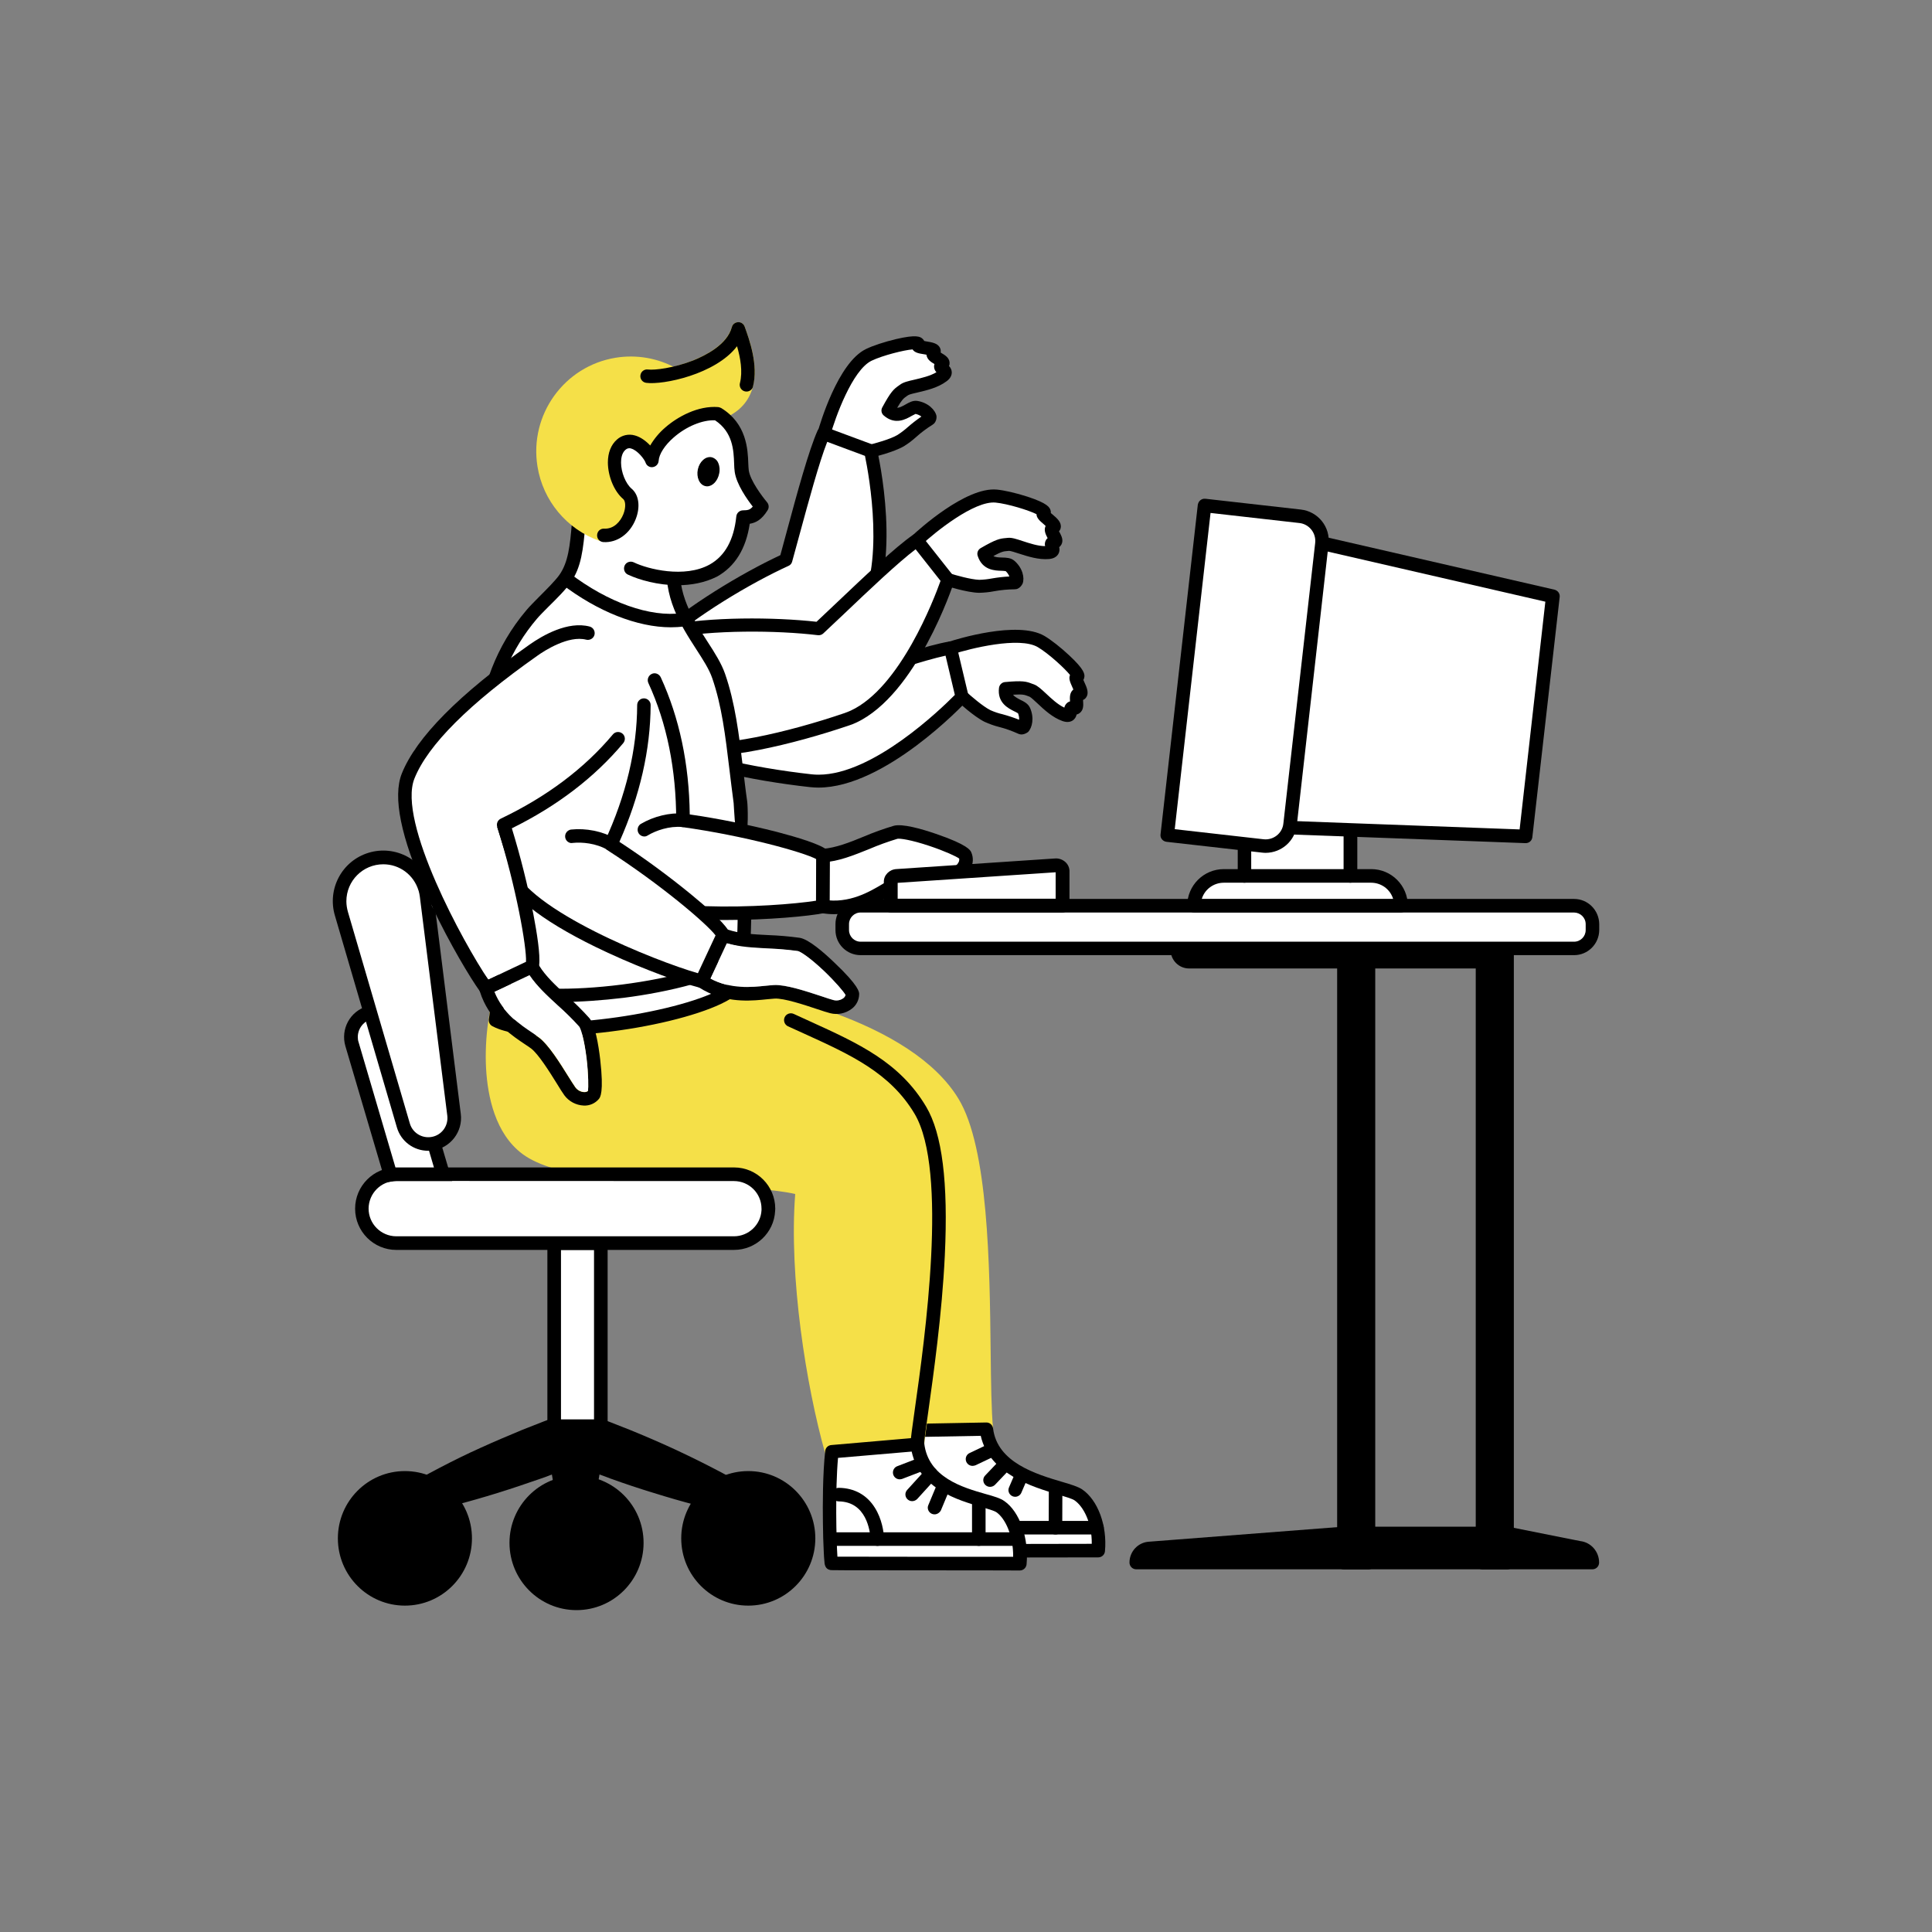 <?xml version="1.0" encoding="utf-8"?>
<!-- Generator: Adobe Illustrator 26.0.2, SVG Export Plug-In . SVG Version: 6.00 Build 0)  -->
<svg version="1.1" id="Ebene_1" xmlns="http://www.w3.org/2000/svg" xmlns:xlink="http://www.w3.org/1999/xlink" x="0px" y="0px"
	 viewBox="0 0 3000 3000" style="enable-background:new 0 0 3000 3000;" xml:space="preserve">
<rect x="0" y="0" width="3000" height="3000" fill="#808080" stroke="none"/>
<style type="text/css">
	.st0{fill:#FFFFFF;}
	.st1{fill:#F5E048;}
</style>
<g>
	
		<g transform="translate(631.364 1037.727) rotate(0.0 416.591 752.045) translate(0.0 0.0) scale(1.363 1.363)">
		<path class="st0" d="M475.1-267.6c0,0,21.1-75.2,50.9-89.7c17-8.3,60.8-18.7,56.2-11.1c-2,3.4,22.5,2.6,17.7,8.1
			c-4.8,5.5,16,9.1,9.5,14.1c-6.2,4.7,10.3,5.9,0.7,12.9c-13.8,10.3-37.7,11.3-43.7,15.7c-5.9,4.4-7.8,4.4-18.3,23.6
			c13.8,11.8,25-4.8,32.1-3.6c12.1,2,17.7,11.8,14.9,13.5c-14.6,8.8-23.2,19-32.5,24.4c-11.1,6.4-34.3,11.9-34.3,11.9"/>
		<path d="M602-280.2c-0.7,1.1-1.7,2-2.8,2.7c-6.6,4.1-12.9,8.8-18.7,14c-4.3,3.9-8.9,7.4-13.9,10.5c-11.8,6.9-35.3,12.5-36.2,12.8
			c-4,0.9-8-1.5-8.9-5.5c-0.9-4,1.5-8,5.5-8.9l0,0c6.1-1.5,24-6.3,32.2-11.2c4.2-2.7,8.1-5.7,11.7-8.9c4.9-4.3,10.2-8.4,15.6-12.1
			c-2-1.5-4.3-2.5-6.7-3c-1.5,0.7-2.9,1.4-4.3,2.2c-6.6,3.8-18.9,10.9-31.9-0.4c-2.7-2.3-3.4-6.1-1.7-9.2
			c9.7-17.9,12.9-20.7,18.7-24.8c0.6-0.4,1-0.7,1.7-1.2c3.6-2.7,9-4,16.6-5.7c7.9-1.9,17.6-4.1,24.7-8.4c-1.8-1.8-2.7-4.2-2.7-6.6
			c0-0.9,0.2-1.9,0.5-2.7c-3.8-2.2-8.3-5-9.1-10.2c0-0.2-0.1-0.4-0.1-0.5c-1-0.2-2-0.4-2.9-0.5c-5.9-0.9-10.5-1.8-12.9-5.5
			c-9.6,0.7-34,6.8-46.7,12.9c-22,10.7-41.4,65-47,85c-1.1,3.9-5.3,6.2-9.2,5.1c-3.9-1.1-6.1-5.2-5.1-9.1c2.2-8,22.9-78.8,54.9-94.3
			c7.7-3.8,21.1-8.2,34.1-11.3c23.4-5.5,28.1-3,30.9,0.1c0.6,0.6,1,1.2,1.4,2c0.7,0.1,1.5,0.3,2.1,0.4c7.3,1.2,14.1,2.3,16.2,8.3
			c0.5,1.4,0.7,2.9,0.4,4.4c0.4,0.2,0.7,0.5,1,0.7c3.9,2.3,8.8,5.2,9.2,10.8c0.1,1.3-0.1,2.6-0.7,3.9c2,2,3.2,4.7,3.2,7.5
			c-0.1,5.6-4.6,8.9-6.1,10c-9.6,7.2-22.4,10.2-32.6,12.6c-4.1,0.9-9.7,2.2-11.1,3.2c-0.7,0.5-1.3,0.9-1.9,1.3
			c-3.1,2.2-5,3.6-10.5,13c2.5,0,5.3-1.4,9.4-3.7c4.2-2.4,8.6-4.9,13.7-4.1c12.3,2,20.4,10.4,21.7,17.3
			C603.9-285,603.4-282.4,602-280.2L602-280.2z"/>
		<path class="st0" d="M270.1,69.9c18.3,18.9,69.1,11.3,103.1,0.9C410,59.6,471.9-2.8,512.7-51.5c48.2-57.6,15.8-196.1,15.8-196.1
			L475-267.5c-12.5,27.6-30.7,99.9-43.1,144.1C387.6-103.3,324-65.1,286.9-31"/>
		<path d="M524.1-54.2c-1.7,2.6-3.5,5-5.6,7.5C476.5,3.5,413.8,66.2,375.4,77.9c-13.9,4.3-84.6,24-110.6-2.8
			c-2.8-3-2.7-7.7,0.3-10.5s7.5-2.7,10.4,0.2c6.6,6.8,20.5,10,40,9.1c16.4-0.7,36.7-4.5,55.6-10.2c33.1-10.1,92.1-67.5,136-120
			c1.7-2,3.3-4.1,4.7-6.2c34.5-51.7,14.9-157.9,10.4-179.5l-43-16c-9.3,23.6-21.3,68.1-31.2,104.4c-3.2,11.6-6.1,22.5-8.8,32.2
			c-0.6,2.1-2,3.8-4.1,4.7c-43.2,19.7-106.2,57.3-143,91.1c-3,2.8-7.7,2.6-10.5-0.5s-2.6-7.7,0.5-10.5
			c37.1-34.1,99.6-71.7,143.7-92.3c2.4-8.8,5.1-18.5,7.8-28.8c11.5-42.7,24.7-90.9,34.6-113.1c1.6-3.5,5.7-5.2,9.4-3.9l53.6,19.9
			c2.3,0.8,4.1,2.9,4.7,5.3C537.2-243.7,566-117.1,524.1-54.2z"/>
	</g>
	
		<g transform="translate(631.364 1037.727) rotate(0.0 416.591 752.045) translate(0.0 0.0) scale(1.363 1.363)">
		<path class="st0" d="M619.6-23.2c0,0,74.2-24.1,102.9-7.4c16.4,9.6,49.4,40.2,40.4,40.6c-4,0.2,10.3,20.2,3.1,19.2
			c-7.3-1,1.3,18.4-6.4,15.7c-7.4-2.6,0.8,11.8-10.4,7.8c-16.2-5.8-30.3-25.1-37.3-27.6c-6.9-2.4-8-4.1-29.8-2.1
			c-2.2,18,17.9,18.1,20.9,24.8c5,11.2,0,21.3-3,19.9c-15.4-7.3-28.7-8.8-38.4-13.5c-11.5-5.6-29-21.9-29-21.9"/>
		<path d="M700.6,75.4c-1.3,0-2.6-0.3-3.7-0.8c-7.1-3.2-14.4-5.9-22-7.8c-5.6-1.4-11.1-3.4-16.4-5.8c-12.3-6.1-30-22.4-30.7-23.1
			c-3-2.8-3.2-7.5-0.4-10.5c2.8-3,7.5-3.2,10.5-0.4l0,0c4.7,4.3,18.6,16.4,27.2,20.7c4.5,2,9.2,3.6,14,4.7
			c6.3,1.7,12.6,3.8,18.7,6.2c0.2-2.5-0.3-4.9-1.2-7.3c-1.4-0.8-2.8-1.7-4.3-2.3c-6.8-3.4-19.6-9.7-17.4-26.8
			c0.5-3.4,3.3-6.2,6.7-6.5c20.2-1.9,24.4-0.7,31,1.9c0.6,0.2,1.2,0.5,2,0.7c4.2,1.5,8.3,5.3,14,10.6c6,5.6,13.2,12.4,20.7,15.9
			c0.5-2.4,2-4.6,4-6c0.7-0.5,1.6-0.8,2.5-1.1c-0.3-4.4-0.5-9.7,3.4-13.2c0.1-0.1,0.3-0.2,0.4-0.4c-0.4-0.9-0.8-2-1.2-2.7
			c-2.4-5.4-4.4-9.7-2.6-13.8c-6-7.5-24.5-24.5-36.7-31.7c-21.1-12.4-77.1,1.6-96.9,8c-3.9,1.2-8.1-0.9-9.3-4.8s0.9-8,4.7-9.3
			c7.9-2.6,78.3-24.6,109-6.7c7.5,4.4,18.5,13,28.3,22.2c17.6,16.4,18.1,21.7,17,25.8c-0.2,0.7-0.5,1.5-0.9,2.2
			c0.3,0.7,0.7,1.4,0.9,2c3.1,6.7,5.9,13,2.1,18.1c-0.8,1.2-2,2.1-3.4,2.7c0,0.5,0.1,0.8,0.1,1.2c0.3,4.6,0.7,10.2-3.9,13.7
			c-1,0.8-2.3,1.4-3.5,1.7c-0.6,2.8-2.1,5.2-4.5,6.8c-4.7,3-10,1.1-11.6,0.6c-11.3-4-20.9-12.9-28.6-20.2c-3.1-2.9-7.3-6.8-8.8-7.5
			c-0.7-0.3-1.5-0.6-2.1-0.8c-3.6-1.4-5.9-2.2-16.8-1.5c1.4,2,4.1,3.6,8.3,5.8c4.4,2.1,8.8,4.4,11,9.1c5.1,11.4,2.6,22.7-2.3,27.7
			C705.6,74.3,703.2,75.3,700.6,75.4L700.6,75.4z"/>
		<path class="st0" d="M225.1-6.5c-5.5,25.7,29,63.7,56.4,86.2c29.7,24.3,116,41.4,179.2,48.2c74.6,8.1,171.9-95.6,171.9-95.6
			l-13-55.5c-29.9,4.9-100.2,29.9-143.8,44.1C434.6-4.7,367.5-36.5,318.5-48.4"/>
		<path d="M469.2,135.9c-3.1,0-6.2-0.2-9.3-0.5c-65-7.1-152-24.4-183.1-49.8c-11.3-9.2-66.9-57-59-93.6c0.9-4,4.9-6.5,8.9-5.6
			c3.9,0.9,6.4,4.7,5.7,8.8c-2,9.3,3.1,22.6,14.6,38.4c9.7,13.2,24,28,39.3,40.6c26.7,21.9,107.3,39.1,175.3,46.6
			c2.6,0.3,5.2,0.4,7.8,0.4c62.2,0,139.7-75.2,155.2-90.9L614-14.4c-24.8,5.4-68.5,20-104.2,31.9c-11.4,3.8-22.2,7.5-31.7,10.5
			c-2,0.7-4.4,0.4-6.2-0.7C431.5,2.2,365.3-29.3,316.7-41.1c-4-0.9-6.4-5-5.5-9c0.9-4,5-6.4,9-5.5c48.9,11.9,114.9,43,156.5,68.4
			c8.7-2.8,18.3-6.1,28.3-9.4c41.9-14.1,89.3-29.9,113.3-33.9c3.8-0.7,7.5,1.9,8.5,5.6L640,30.6c0.6,2.4-0.1,5-1.9,6.8
			C634.2,41.7,544.8,135.9,469.2,135.9z"/>
	</g>
	
		<g transform="translate(631.364 1037.727) rotate(0.0 416.591 752.045) translate(0.0 0.0) scale(1.363 1.363)">
		<path class="st0" d="M581.3-145.8c0,0,57.1-53.2,90.2-50.1c18.9,1.8,61.7,15.6,53.7,19.7c-3.5,1.9,17.9,14,10.9,16.1
			c-7,2.1,8.9,16.1,0.8,17c-7.7,0.7,5.8,10.3-6.1,11.5c-17.1,1.7-38.1-10-45.5-9.3c-7.3,0.7-8.9-0.4-27.8,10.6
			c5.6,17.2,23.8,8.8,29.4,13.6c9.3,8,9,19.3,5.8,19.3c-17-0.1-29.7,4.2-40.4,3.9c-12.8-0.3-35.5-7.5-35.5-7.5"/>
		<path d="M696.4-90.8c-1.2,0.6-2.5,0.8-3.8,0.8c-7.8,0.1-15.6,0.8-23.2,2.2c-5.7,1.1-11.5,1.7-17.3,1.8
			c-13.7-0.3-36.6-7.6-37.6-7.9c-3.9-1.3-6.1-5.5-4.8-9.4s5.5-6.1,9.4-4.8l0,0c6.1,2,23.8,7,33.3,7.3c4.9-0.1,9.9-0.7,14.7-1.6
			c6.4-1.1,13-1.9,19.6-2.2c-0.9-2.3-2.3-4.4-4.2-6.1c-1.6-0.2-3.3-0.4-4.8-0.4c-7.6-0.2-21.8-0.6-27.1-17c-1.1-3.4,0.3-7,3.4-8.8
			c17.6-10.2,21.8-10.9,28.9-11.5c0.7-0.1,1.3-0.1,2-0.2c4.5-0.5,9.8,1.3,17.1,3.7c7.7,2.5,17.2,5.7,25.4,5.7
			c-0.6-2.4-0.2-4.9,1.1-7.1c0.5-0.7,1.1-1.5,1.8-2c-2.1-3.9-4.5-8.7-2.5-13.4c0.1-0.2,0.1-0.3,0.2-0.5c-0.7-0.7-1.6-1.4-2.2-2
			c-4.5-3.8-8.1-7-8.2-11.4c-8.7-4.4-32.5-11.8-46.6-13.2c-24.4-2.3-69.2,34-84.4,48.2c-3.1,2.8-7.7,2.6-10.5-0.5
			c-2.8-3-2.6-7.6,0.4-10.4c6.1-5.7,60.5-55.4,95.9-52.1c8.6,0.8,22.4,4,35,8.1c22.8,7.5,25.5,12.1,26.4,16.2
			c0.2,0.7,0.2,1.6,0.1,2.4c0.6,0.5,1.1,1,1.7,1.4c5.6,4.7,10.8,9.3,9.6,15.5c-0.3,1.5-0.9,2.8-2,3.9c0.2,0.4,0.4,0.7,0.6,1
			c2.1,4,4.9,9,2.2,14.1c-0.7,1.2-1.5,2.2-2.5,3c0.7,2.8,0.3,5.7-1.2,8.1c-3,4.7-8.6,5.2-10.3,5.4c-11.9,1.1-24.4-3-34.4-6.2
			c-4-1.3-9.5-3.1-11.1-3.1c-0.7,0.1-1.6,0.1-2.2,0.2c-3.8,0.3-6.2,0.5-15.8,5.7c2.1,1.3,5.2,1.6,10,1.7c4.8,0.1,9.9,0.3,13.8,3.6
			c9.5,8.1,12,19.5,9.5,26.1C700.5-93.9,698.7-91.9,696.4-90.8L696.4-90.8z"/>
		<path class="st0" d="M230.9,35.9c5.9,25.6,53.2,45.5,87.6,54.4c37.3,9.5,122.6-11.5,182.7-31.9c71.1-24.1,115.5-159.3,115.5-159.3
			l-35.4-44.8c-25.1,17-78.2,69.3-111.7,100.6c-48.2-5.8-122.5-6.2-171.8,3.6"/>
		<path d="M512.2,61.9c-2.8,1.3-5.7,2.5-8.7,3.4c-61.9,21-148.1,42.1-187,32.1c-14.1-3.6-84.8-23.4-93-59.9c-0.8-4,1.7-8,5.7-8.8
			c3.9-0.8,7.8,1.6,8.8,5.5c2.1,9.3,12.3,19.2,29.4,28.6c14.4,7.9,33.6,15.3,52.8,20.2c33.4,8.6,113.7-9.8,178.5-31.9
			c2.5-0.8,4.9-1.9,7.3-2.9C562.4,22,600.9-78.9,608.3-99.6l-28.4-36c-20.2,15.3-53.6,47-80.9,73c-8.8,8.3-17,16.1-24.3,22.9
			c-1.6,1.5-3.8,2.2-6,2c-47.1-5.7-120.5-6.2-169.5,3.5c-4,0.8-7.9-1.8-8.8-5.9s1.8-7.9,5.9-8.8c49.4-9.9,122.4-9.5,170.7-4.1
			c6.6-6.2,14-13.2,21.7-20.5c32-30.4,68.4-64.9,88.4-78.6c3.3-2.2,7.6-1.5,10.1,1.6l35.4,44.8c1.6,2,2,4.6,1.2,6.9
			C622-93.2,580.8,29.9,512.2,61.9z"/>
	</g>
	<g transform="translate(695.625 571.875) rotate(0.0 525.0 1040.625)  scale(1.878 1.882)">
		<path class="st1" d="M174.7,507.3c94.1,7.5,206.9,39.3,242.7,98.1c32.9,53.9,22.6,215.1,27.8,269.8c0,0-39.2,0.9-65.1,1.2
			c0,0-32.3-140-36.1-194.1"/>
		<path class="st1" d="M379.9,882.1c-2.6,0-4.8-1.8-5.4-4.4c-1.3-5.8-32.5-141-36.3-194.9c-0.2-3.1,2.1-5.8,5.2-6
			c3.1-0.2,5.8,2.1,6,5.2c3.4,47.7,29.5,164.8,35,188.9c19.2-0.2,43.6-0.7,54.7-1c-1-14.9-1.2-35.4-1.5-58.6
			c-0.7-69.6-1.9-164.9-25-202.9c-15.6-25.8-49.1-48.6-96.7-65.9c-41-15-91.4-25.4-141.8-29.5c-3.1-0.2-5.4-2.9-5.1-6
			c0.2-3.1,2.9-5.4,6-5.1h0.1c90.1,7.3,208.8,38,247,100.8c24.7,40.5,25.8,137.7,26.6,208.5c0.3,26.3,0.6,49,2,63.7
			c0.3,3.1-2,5.8-5,6.1c-0.1,0-0.3,0-0.4,0C444.8,880.9,405.7,881.8,379.9,882.1L379.9,882.1z"/>
		<path class="st0" d="M379.9,876.5c0.1,22.6,8.9,97.9,10.5,98.9c0.8,0.6,147.2,0.1,147.2,0.1c1.9-20.4-5.7-38.8-16.6-46
			c-10.9-7.2-70.8-12.3-75.9-54.2L379.9,876.5z"/>
		<path d="M443,981.3c-11.6,0-21.3,0-29.2,0c-24.7-0.1-24.7-0.1-26.4-1.1c-2.6-1.7-3.5-2.2-8.3-45.5c-1.1-9.9-4.7-43.1-4.7-58.1
			c0-3.1,2.4-5.6,5.5-5.6l65.1-1.2c2.9-0.1,5.3,2,5.7,4.9c3.4,28.2,35.8,37.8,57.1,44.1c7.5,2.2,13,3.9,16.4,6.1
			c13.1,8.8,21,29.9,19,51.2c-0.3,2.9-2.7,5-5.6,5c-0.4,0-37,0.1-73.2,0.1C456.7,981.3,449.5,981.3,443,981.3L443,981.3z
			 M394.9,969.9c17.2,0.2,87,0.2,137.4,0c0.2-17.1-6.7-30.7-14.3-35.9c-1.9-1.3-7.7-3-13.3-4.7c-21.6-6.4-57-17-64.2-48.5l-54.7,1
			C386.7,905.3,392.5,955.9,394.9,969.9L394.9,969.9z"/>
		<path d="M536.7,962.2H408.5c-3.1,0-5.6-2.5-5.6-5.6s2.5-5.6,5.6-5.6h128.1c3.1,0,5.6,2.5,5.6,5.6S539.8,962.2,536.7,962.2z"/>
		<path d="M502.3,962.2L502.3,962.2c-3.1,0-5.6-2.5-5.6-5.6l0,0l0.1-31.9c0-3.1,2.5-5.6,5.6-5.6l0,0c3.1,0,5.6,2.5,5.6,5.6
			l-0.1,31.9C507.9,959.8,505.4,962.2,502.3,962.2L502.3,962.2z"/>
		<path d="M433.7,905.6c-3.1,0-5.6-2.5-5.6-5.6c0-2.1,1.2-4.1,3.2-5l15.6-7.4c2.8-1.3,6.1-0.2,7.5,2.6c1.3,2.8,0.2,6.1-2.6,7.5
			l-15.6,7.4C435.3,905.4,434.5,905.6,433.7,905.6L433.7,905.6z"/>
		<path d="M448.2,922.9c-3.1,0-5.6-2.5-5.6-5.6c0-1.4,0.6-2.8,1.6-3.8l12.2-12.8c2.1-2.2,5.7-2.3,7.9-0.2c2.2,2.1,2.3,5.7,0.2,7.9
			l0,0l-12.2,12.8C451.2,922.3,449.7,922.9,448.2,922.9z"/>
		<path d="M469,931.1c-3.1,0-5.6-2.5-5.6-5.6c0-0.7,0.2-1.5,0.5-2.2l5-11.6c1.2-2.9,4.5-4.2,7.3-3c2.9,1.2,4.2,4.5,3,7.3
			c0,0,0,0.1-0.1,0.1l-5,11.6C473.3,929.7,471.2,931.1,469,931.1z"/>
		<path class="st1" d="M47.1,507.3c-12.9,33.1-19.2,108.9,18,136.5c41.9,31.2,186.1,20.2,228.2,33.3c-6.7,71.3,9.7,165.9,24.1,216.6
			l70.7-6.1c0.7-18.3,39.5-219.2,2.6-275.6c-29.7-45.4-63.7-56.9-107.1-74.4"/>
		<path class="st1" d="M317.3,899.4c-2.5,0-4.7-1.7-5.4-4.1c-15.8-55.9-30.1-145.8-24.8-214c-16.5-3.9-45.3-5.3-75.7-6.8
			c-57.5-2.8-122.6-6-149.9-26.3c-22.5-16.8-28.7-47.5-30-70.4c-1.4-24.9,2.6-53.4,10.2-72.6c1.1-2.9,4.4-4.3,7.3-3.2
			c2.9,1.1,4.3,4.4,3.2,7.3c-12.4,31.9-17.9,104.7,16.2,130c24.5,18.3,90.6,21.5,143.7,24.1c35.4,1.7,66,3.2,82.8,8.5
			c2.5,0.7,4.2,3.3,3.9,5.9c-6.5,69.7,9.6,161.9,22.7,210.1l61.5-5.2c0.6-4.5,1.5-11.1,2.8-19.7c8.1-55.5,29.6-202.8,0.3-247.7
			c-27-41.3-57.9-53.6-97-69.3c-2.5-1-4.9-2-7.5-3c-2.9-1.2-4.2-4.5-3.1-7.3c1.1-2.8,4.4-4.2,7.3-3.1c2.5,1,5,2,7.5,3
			c39.3,15.7,73.3,29.3,102.2,73.6c31.7,48.4,10.5,193.5,1.4,255.5c-1.7,11.5-3,20.5-3.1,23.4c-0.1,2.8-2.3,5.1-5.1,5.3l-70.7,6.1
			C317.6,899.4,317.5,899.4,317.3,899.4L317.3,899.4z"/>
		<path d="M388,893.4L388,893.4c-3.2-0.1-5.7-2.6-5.6-5.7c0.1-3.9,1.4-13.6,3.5-28.2c8.4-59,27.9-197.4-0.1-244.4
			c-20.2-33.8-52.9-48.7-90.8-65.9c-4.6-2-9.1-4.2-13.9-6.3c-2.8-1.3-4-4.7-2.7-7.5c1.3-2.8,4.7-4,7.5-2.7c4.7,2.1,9.2,4.2,13.8,6.3
			c39.6,18,73.8,33.5,95.7,70.3c13.2,22.2,18.3,62.3,15.4,122.7c-2.3,48.6-9.5,98.9-13.7,129c-1.9,13.2-3.4,23.6-3.4,26.8
			C393.5,890.9,391.1,893.4,388,893.4L388,893.4z"/>
		<path class="st0" d="M317.3,893.8c-3.5,32.2-1.4,92-0.2,92.3c0.9,0.2,155.5,0.2,155.5,0.2c1.9-20.4-5.5-39.8-16-46.9
			s-63.6-9.5-68.5-51.4L317.3,893.8z"/>
		<path d="M413.3,991.8c-96.1,0-96.7-0.1-97.3-0.3c-4.3-0.8-4.7-4.9-4.8-7.6c-0.2-1.9-0.4-4.4-0.5-7.5c-0.4-6.8-0.6-15.4-0.7-24.3
			c-0.2-13.9-0.2-40,1.9-58.8c0.3-2.7,2.4-4.7,5.1-4.9l70.7-6.1c3-0.3,5.7,2,6.1,4.9c3.4,28,31.8,36.2,50.7,41.6
			c7.2,2,12.3,3.5,15.6,5.9c12.6,8.7,20.3,30.6,18.3,52.1c-0.3,2.9-2.7,5.1-5.6,5.1C449.6,991.8,430,991.8,413.3,991.8z M322,980.5
			c20.7,0.1,105.2,0.1,145.3,0.1c0.2-17.6-6.6-31.8-13.9-36.8c-1.8-1.2-7.2-2.8-12.3-4.3c-19.3-5.6-50.9-14.7-57.7-45.7l-60.9,5.2
			C320.1,925.8,321.1,967.1,322,980.5L322,980.5z"/>
		<path d="M470.8,971.6H316.4c-3.1,0-5.6-2.5-5.6-5.6c0-3.1,2.5-5.6,5.6-5.6h154.4c3.1,0,5.6,2.5,5.6,5.6
			C476.4,969.1,473.9,971.6,470.8,971.6L470.8,971.6L470.8,971.6z"/>
		<path d="M438.9,971.6c-3.1,0-5.6-2.5-5.6-5.6v-31.7c0-3.1,2.5-5.6,5.6-5.6s5.6,2.5,5.6,5.6V966C444.5,969.1,442,971.6,438.9,971.6
			z"/>
		<path d="M373.5,916.7c-3.1,0-5.6-2.5-5.6-5.6c0-2.3,1.4-4.4,3.5-5.2l15.9-6.1c2.9-1.1,6.1,0.4,7.2,3.3c1.1,2.9-0.4,6.1-3.2,7.2
			l-15.9,6.1C374.8,916.5,374.2,916.7,373.5,916.7z"/>
		<path d="M402.3,945.6c-3.1,0-5.6-2.5-5.6-5.6c0-0.7,0.2-1.5,0.5-2.1l6.1-14.6c1.2-2.9,4.5-4.2,7.4-3c2.8,1.2,4.2,4.5,3,7.3
			l-6.1,14.6C406.6,944.2,404.5,945.6,402.3,945.6L402.3,945.6z"/>
		<path d="M355.1,971.6c-3,0-5.4-2.3-5.6-5.2c-0.5-7.4-3.6-31.2-26.4-31.5c-3.1,0-5.6-2.5-5.6-5.6s2.5-5.6,5.6-5.6h0.1
			c12.9,0.2,23.2,5.9,29.8,16.5c5.9,9.4,7.3,19.9,7.6,25.4c0.2,3.1-2.1,5.8-5.2,6l0,0C355.3,971.6,355.3,971.6,355.1,971.6
			L355.1,971.6z"/>
		<path d="M383.8,934.7c-3.1,0-5.6-2.5-5.6-5.6c0-1.4,0.6-2.7,1.5-3.7l15.4-16.9c2-2.3,5.6-2.5,7.9-0.5s2.5,5.6,0.5,7.9l-0.1,0.1
			l-15.4,16.9C386.8,934.1,385.3,934.7,383.8,934.7L383.8,934.7z"/>
		<path class="st0" d="M186.8,157.8c-5.7,43,29.2,71.6,36.9,96.1c22,69,28.1,234.6,17.8,250.2c-15.9,25.1-173,53.7-207.7,34.5
			c1.8-10.7,7-17.1,7-28.6c-18.8-28.8-17.2-66.9-6.7-108.8c6.1-24.3-28.2-122,35.2-198.2c7.8-9.3,22.6-22.6,27.8-29.5
			c9.1-12,9.1-23.6,11-46.3"/>
		<path d="M92.6,522.9c-21.5,0-41.4-2.1-54.1-7.7c-2.8-1.3-4.1-4.6-2.8-7.4c1.3-2.8,4.6-4.1,7.4-2.8c37.9,16.9,165,0.7,197.2-25.1
			c2.4-2,6-1.6,7.8,0.8c2,2.4,1.6,6-0.8,7.8c-19.5,15.6-65.5,26.3-102,30.9C127.7,521.5,110.2,522.8,92.6,522.9L92.6,522.9z"/>
		<path d="M184.2,213.7c-27.5,0-60.4-12.9-90.4-35.8c-2.4-1.9-2.9-5.4-0.9-7.8c1.9-2.4,5.3-2.9,7.7-1c31.8,24.2,66.5,36.5,93,32.9
			c3.1-0.5,5.9,1.7,6.3,4.7c0.5,3.1-1.7,5.9-4.8,6.3C191.4,213.5,187.8,213.7,184.2,213.7L184.2,213.7z"/>
		<path d="M85.4,550.7c-18.3,0-37.3-1.8-48.7-7.9c-2.1-1.1-3.3-3.4-2.9-5.9c1.5-8.8,1.4-14.1,1.4-22.7c0-0.8,0-1.7,0-2.6
			c-16.3-26.2-12.4-60.7-8.6-94.2c0.7-5.5,1.3-11.3,1.8-16.9c0.5-4.7-0.6-13.1-1.8-23.7C21.8,336.2,12.9,260.7,65,199.4
			c2.4-2.9,6.3-6.7,10.3-10.8c6.2-6.2,13.4-13.3,17-18.4c7-10.2,8.6-23.2,10.2-43.4c0.3-3.1,3-5.4,6.1-5.1c3.1,0.3,5.4,3,5.1,6.1
			c-1.9,22.1-3.5,36.4-12.2,48.8c-4.1,6-11.6,13.4-18.3,20c-3.9,3.9-7.5,7.5-9.7,10.1c-21.4,25.2-33.9,54.9-38,90.7
			c-3.4,30.2-0.2,57.9,2.2,78.2c1.3,11.3,2.4,20.2,1.9,26.2c-0.6,5.7-1.2,11.5-1.9,17c-3.8,33.5-7.4,65.2,7.7,88.2
			c0.6,0.9,0.9,2,0.9,3.1c0,1.5,0,2.9,0,4.2c0,7.5,0,12.9-0.9,20.4c14.7,5.7,44.3,6.7,80.7,2.5c37.4-4.2,74.8-13.1,95-22.7
			c13.1-6.2,14.6-10.4,14.7-11.3c3.2-16,3.8-38.8,4.1-77.9c0-3.1,2.5-5.6,5.6-5.6l0,0c3.1,0,5.6,2.5,5.6,5.6l0,0
			c-0.3,39.8-1,63-4.3,79.9c-1.3,6.9-8.2,13.1-21,19.2c-21.6,10.2-59.4,19.4-98.5,23.7C113.5,549.8,99.5,550.6,85.4,550.7
			L85.4,550.7z"/>
		<path d="M239.9,384.5c-2.8,0-3.4-22.9-3.7-25.7c-1.3-9.6-2.4-18.9-3.5-27.9c-3.4-28.1-6.3-52.4-14.2-75.2
			c-2.5-7.4-7.8-15.5-13.3-24c-12.5-19.3-28-43.4-23.8-74.7c0.4-3.1,3.3-5.2,6.2-4.8c3.1,0.4,5.2,3.3,4.8,6.2
			c-3.6,27.2,10.1,48.4,22.2,67.2c6,9.2,11.5,17.9,14.5,26.5c8.3,23.8,11.5,49.9,14.8,77.5c1.1,8.9,2.1,18.2,3.5,27.8
			c0.5,3.1,1.3,26.8-1.7,27.2c-5.9-2-2.8-0.8-3.1-0.8L239.9,384.5z"/>
		<g>
			<path class="st1" d="M164.6,6.6c14.5,1.9,67.2-10,75.5-39.1c6.4,17.9,20.7,57.6-17.6,69.9"/>
			<path class="st1" d="M222.5,43c-3.1,0-5.6-2.5-5.6-5.6c0-2.4,1.6-4.6,3.9-5.3c9.2-3,15.4-7.7,18.6-14.5
				c5.2-10.5,2.8-24.5-0.6-35.9C221,5,177.6,13.9,163.8,12.1c-3.1-0.4-5.2-3.2-4.8-6.2s3.2-5.2,6.2-4.8
				c13.9,1.8,62.4-10.2,69.5-35.1c0.8-3,3.9-4.7,6.9-3.8c1.8,0.5,3.1,1.8,3.7,3.4c4.8,13.2,13.6,37.7,4.1,56.9
				c-4.7,9.5-13.1,16.3-25.2,20.2C223.7,42.9,223.2,43,222.5,43z"/>
			<path class="st1" d="M74,81C67.1,38.4,96.1-1.8,138.6-8.7c35.3-5.7,69.9,13.2,84.2,46c2.5,5.9-85.6,109.2-97.5,105.1
				C98.3,132.9,78.5,109.3,74,81L74,81z"/>
		</g>
		<path class="st0" d="M128.5,137.7c19.4,1,28.9-26.3,19.7-34.2c-9.9-8.5-15.6-31.6-5-40.6s23.7,7.4,25.6,13
			c0.9-16.9,30.1-40.5,53.9-38.6c22.5,13.8,18.7,37.8,20.1,47.4c1.8,12,16.4,29.1,16.4,29.1c-5.3,8.4-9.3,8.8-15.1,8.8
			c-6.8,67.1-74,51.5-92.8,42.4"/>
		<path d="M189.9,179c-16.2,0-31.9-4.4-41.2-8.8c-2.8-1.3-3.9-4.7-2.6-7.5s4.7-3.9,7.5-2.6c11.5,5.6,42,13.3,62.8,1.8
			c12.7-7.1,20-20.4,22-39.7c0.3-2.8,2.6-4.9,5.4-5c3.7-0.1,5.7-0.1,8.2-3.1c-4.7-6-13.4-18.3-14.9-28.5c-0.3-2.3-0.5-4.6-0.5-6.9
			c-0.4-11-1-26-15.8-35.8c-10.5-0.4-23.8,5.1-34.2,14.2c-7.4,6.4-12.1,13.8-12.4,19.2c-0.2,3.1-2.8,5.4-5.9,5.3
			c-2.2-0.1-4.2-1.6-4.9-3.7c-0.9-2.8-6.7-10.3-12-11.7c-1.7-0.6-3.4-0.1-4.7,1.1c-3.2,2.8-3.6,7.7-3.6,10.5
			c0,7.9,3.8,17.4,8.8,21.6c6,5.1,7.3,15,3.3,25.1c-4.8,12.1-15.3,19.6-26.7,18.9c-3.1-0.2-5.4-2.8-5.2-5.9c0.2-3.1,2.8-5.4,5.9-5.2
			c8,0.4,13.4-5.9,15.8-11.9c2.3-5.8,1.8-10.9-0.1-12.5c-7.5-6.3-12.6-18.7-12.7-30.1c0-8.1,2.6-14.7,7.5-19c4-3.6,9.6-4.9,14.8-3.4
			c4.8,1.3,9.2,4.6,12.7,8.3c3.3-5.6,7.5-10.6,12.4-14.8c10.3-9,27.2-18.2,43.8-16.9c0.8,0.1,1.7,0.4,2.5,0.8
			c21.1,12.9,22,34.2,22.4,45.6c0.1,2.3,0.2,4.3,0.4,5.8c1.2,8.5,11.3,21.8,15.1,26.3c1.6,1.9,1.8,4.6,0.5,6.6
			c-5,8-9.7,10.3-14.8,11.2c-3.1,20.7-12.2,35.3-27.1,43.6C212.2,177,200.9,179,189.9,179z"/>
		<ellipse transform="matrix(0.208 -0.978 0.978 0.208 87.155 278.304)" cx="215.5" cy="85.3" rx="11.8" ry="8.6"/>
		<path d="M214.2,97.4c-0.5,0-0.9-0.1-1.4-0.2c-4.8-1-7.6-7.3-6.2-13.8c1.4-6.5,6.5-11,11.4-10c2.5,0.7,4.6,2.4,5.5,4.8
			c1.2,2.8,1.4,6,0.7,8.8C222.9,93.1,218.7,97.4,214.2,97.4z M207.1,83.5l0.5,0.1c-1.3,6.1,1.2,11.7,5.5,12.7
			c4.3,0.9,8.9-3.3,10.2-9.2c0.7-2.8,0.4-5.7-0.7-8.3c-0.8-2.1-2.6-3.8-4.8-4.4c-4.4-0.9-8.9,3.3-10.2,9.3L207.1,83.5z"/>
		<path d="M246.8,19.2c-3.1,0-5.6-2.5-5.6-5.6c0-0.5,0.1-0.9,0.2-1.4c2.4-9.6,0.4-20.8-2.4-30.4C221.3,5,177.8,13.9,163.9,12
			c-3.1-0.4-5.2-3.2-4.8-6.2c0.4-3.1,3.2-5.2,6.2-4.8c5.6,0.7,21.4-1.2,37.5-7.5c10.2-4.1,28-13,31.9-27.4c0.7-3,3.8-4.7,6.8-4
			c1.8,0.5,3.2,1.8,3.8,3.5c4,11.1,11.4,31.7,6.9,49.4C251.7,17.5,249.4,19.2,246.8,19.2z"/>
		<path class="st0" d="M310.1,402.1c18.8-1.1,38.7-13,60.1-19.2c9.8-2.8,55.2,13.9,57.5,18.7c3.2,6.6-3,14.9-11,16.4
			c-8.8,1.6-37.6,3.3-48.2,8.8c-10.1,5.2-30.7,21.5-58.4,17.2"/>
		<path d="M319.2,450.4c-3.4,0-6.8-0.3-10.2-0.8c-3.1-0.5-5.1-3.3-4.7-6.3c0.5-3.1,3.3-5.1,6.3-4.8h0.1c21.1,3.4,37.9-6.6,49-13.2
			c2.2-1.3,4.2-2.5,6-3.4c8.7-4.5,26.4-6.5,39.2-8c4.5-0.5,8.4-0.9,10.6-1.4c2.8-0.6,5.3-2.3,6.6-4.8c0.6-0.9,0.7-2,0.6-3.2
			c-2.5-1.8-11.7-6.1-24.6-10.4c-15.6-5.2-24.5-6.3-26.5-5.9c-7.9,2.4-15.7,5.2-23.4,8.5c-13,5.2-25.3,10.2-37.9,10.9
			c-3.1,0.2-5.7-2.1-5.9-5.2c-0.2-3.1,2.1-5.7,5.2-5.9c10.7-0.7,22.3-5.2,34.4-10.2c8-3.4,16.1-6.3,24.5-8.8
			c7.1-2,22.9,2.5,34.9,6.6c26.4,9,28.5,13.6,29.2,15.1c2,4.4,1.8,9.4-0.5,13.6c-3,5.6-8.4,9.5-14.5,10.7c-2.6,0.5-6.6,0.9-11.4,1.5
			c-11.4,1.3-28.6,3.3-35.4,6.8c-1.5,0.7-3.3,1.9-5.4,3.1C355.4,440.9,339.5,450.4,319.2,450.4L319.2,450.4z"/>
		<path class="st0" d="M170.7,257.3c20.8,45.2,23.6,90.2,23.6,115.7c55,7.6,109.4,22.7,115.8,29.1l-0.2,42
			c-26,5-155.8,15.4-186-17.1c-19.4-20.9-36.7-63.3-49.5-137.9c-2.2-12.9-3.5-34.6,6.6-46.7"/>
		<path d="M229.9,455.2c-3.8,0-7.6,0-11.5-0.1c-51.3-1.1-84.5-9.3-98.5-24.5C98,407.2,80.9,359.8,68.9,289.8
			c-2.2-13-4.2-37,7.8-51.2c2-2.3,5.5-2.7,7.9-0.7c2.3,2,2.7,5.5,0.7,7.9l0,0c-9.7,11.5-6.5,35.2-5.4,42.2
			c11.6,67.8,27.8,113.3,48.1,135.1c26.1,28.1,140.7,21.7,176.3,16.2l0.1-34.4c-10.5-5.6-58.6-19.1-110.9-26.4
			c-2.8-0.4-4.8-2.7-4.8-5.5c0-42-7.7-80.1-23-113.3c-1.3-2.8-0.1-6.1,2.7-7.5s6.1-0.1,7.5,2.7c15.4,33.4,23.5,71.5,24,113.2
			c24.2,3.5,48.2,8.4,72,14.4c16.4,4.3,37.1,10.4,42.2,15.5c1,1,1.7,2.5,1.7,4l-0.2,42c0,2.7-1.9,4.9-4.6,5.5
			C298.1,452.1,264.8,455.2,229.9,455.2L229.9,455.2z"/>
		<path d="M162.4,386.3c-3.1,0-5.6-2.5-5.6-5.6c0-2,1-3.8,2.7-4.8c10.5-6.2,24-9.5,35.3-8.5c3.1,0.3,5.3,3,5,6.1
			c-0.3,3.1-3,5.3-6.1,5c-10.8-1-21.8,2.9-28.5,6.9C164.3,386,163.4,386.3,162.4,386.3L162.4,386.3z"/>
	</g>
	<g transform="translate(1295.625 1533.75) rotate(0.0 636.562 558.75)  scale(1.878 1.881)">
		<path d="M535.9-58.2h20.3v532.8h-20.3V-58.2z"/>
		<path d="M556.2,480.2h-20.3c-3.1,0-5.6-2.5-5.6-5.6V-58.2c0-3.1,2.5-5.6,5.6-5.6h20.3c3.1,0,5.6,2.5,5.6,5.6v532.8
			C561.8,477.7,559.3,480.2,556.2,480.2z M541.5,469h9.1V-52.7h-9.1V469z"/>
		<path d="M421.3-58.2h20.3v532.8h-20.3V-58.2z"/>
		<path d="M441.6,480.2h-20.3c-3.1,0-5.6-2.5-5.6-5.6V-58.2c0-3.1,2.5-5.6,5.6-5.6h20.3c3.1,0,5.6,2.5,5.6,5.6v532.8
			C447.1,477.7,444.6,480.2,441.6,480.2z M426.8,469h9.1V-52.7h-9.1V469z"/>
		<path d="M249.6,474.5c0-6.1,4.8-11.3,11-11.6l160.7-12.4h135l59.6,11.9c6.2,0.7,10.9,5.9,10.9,12.1H249.6L249.6,474.5z"/>
		<path d="M626.7,480.1H249.6c-3.1,0-5.6-2.5-5.6-5.6c0-9.1,7.1-16.7,16.2-17.2l160.6-12.4c0.2,0,0.3,0,0.5,0h135
			c0.4,0,0.7,0,1.1,0.1l59.3,11.8c8.9,1,15.6,8.7,15.6,17.7C632.3,477.7,629.8,480.1,626.7,480.1z M258.9,468.9h359.1
			c-0.8-0.6-1.9-0.8-2.9-1c-0.2,0-0.4,0-0.5-0.1l-59-11.8H421.5l-160.5,12.4C260.3,468.5,259.6,468.6,258.9,468.9z"/>
		<path d="M556.2-37.3v6.1c0,5.4-4.4,9.7-9.7,9.7H293.3c-5.4,0-9.7-4.4-9.7-9.7v-6.1c0-5.4,4.4-9.7,9.7-9.7h253.2
			C551.8-47.1,556.2-42.7,556.2-37.3z"/>
		<path d="M546.4-15.9H293.3c-8.5,0-15.3-6.9-15.3-15.3v-6.1c0-8.5,6.9-15.3,15.3-15.3h253.2c8.5,0,15.3,6.9,15.3,15.3v6.1
			C561.8-22.7,554.9-15.9,546.4-15.9z M293.3-41.5c-2.2,0-4.1,1.9-4.1,4.1v6.1c0,2.2,1.9,4.1,4.1,4.1h253.2c2.2,0,4.1-1.9,4.1-4.1
			v-6.1c0-2.2-1.9-4.1-4.1-4.1H293.3z"/>
		<path class="st0" d="M21.7-67.6h589.9c8.4,0,15.2,6.8,15.2,15.2v4.9c0,8.4-6.8,15.2-15.2,15.2H21.7c-8.4,0-15.2-6.8-15.2-15.2
			v-4.9C6.5-60.9,13.3-67.6,21.7-67.6z"/>
		<path d="M611.6-26.9H21.7c-11.5,0-20.8-9.2-20.8-20.7v-4.9c0-11.5,9.3-20.8,20.8-20.8h589.9c11.5,0,20.7,9.3,20.8,20.8v4.9
			C632.3-36.1,623-26.9,611.6-26.9L611.6-26.9z M21.7-62.1c-5.3,0-9.6,4.3-9.6,9.6v4.9c0,5.3,4.3,9.6,9.6,9.6h589.9
			c5.3,0,9.6-4.3,9.6-9.6v-4.9c0-5.3-4.3-9.5-9.6-9.6H21.7z"/>
	</g>
	<g transform="translate(457.5 1453.125) rotate(0.0 375.938 606.562)  scale(1.886 1.889)">
		<path d="M376.7,455.8c-5.3-3.4-10.8-6.6-16.3-9.7c-5.5-3.1-11-6.1-16.6-8.9c-11.2-5.8-22.4-11.2-33.7-16.4
			c-11.4-5.2-22.8-10.1-34.4-14.8c-9-3.6-27.2-10.6-27.2-10.6l-16.8-5.3l-16.8,5.3c0,0-18.2,7-27.2,10.6c-11.5,4.8-23,9.6-34.4,14.8
			c-11.4,5.1-22.6,10.6-33.7,16.4c-5.6,2.9-11.1,5.9-16.6,8.9c-5.5,3.1-10.9,6.2-16.3,9.7c-5.2,3.4-6.7,10.2-3.4,15.5
			c2.4,3.7,6.8,5.7,11.2,4.9c6.3-1,12.5-2.2,18.6-3.6c6.1-1.4,12.3-2.8,18.3-4.4c12.1-3.2,24.1-6.6,36-10.3
			c11.9-3.7,23.7-7.7,35.5-11.8c3-1,6-2.1,8.9-3.3l6.4,37.3c0.8,6.9,6.3,12.2,13.2,12.8c6.9-0.6,12.5-5.9,13.2-12.8l6.4-37.3
			c3,1.1,6,2.1,8.9,3.3c11.7,4.2,23.6,8.2,35.5,11.8c11.9,3.7,23.9,7.2,36,10.3c6.1,1.6,12.2,3.1,18.3,4.4
			c6.1,1.4,12.3,2.6,18.6,3.6c6.1,0.9,11.8-3.2,12.8-9.3C382.3,462.6,380.3,458.3,376.7,455.8L376.7,455.8z"/>
		<ellipse cx="90.8" cy="495.3" rx="55.2" ry="55.3"/>
		<ellipse cx="373.5" cy="495.3" rx="55.2" ry="55.3"/>
		<ellipse cx="232.1" cy="499" rx="55.2" ry="55.3"/>
		<path class="st0" d="M213.7,252.6h38.4v150.5h-38.4V252.6z"/>
		<path d="M252.1,408.7h-38.4c-3.1,0-5.6-2.5-5.6-5.6V252.6c0-3.1,2.5-5.6,5.6-5.6h38.4c3.1,0,5.6,2.5,5.6,5.6v150.5
			C257.7,406.2,255.1,408.7,252.1,408.7z M219.3,397.5h27.2V258.2h-27.2V397.5z"/>
		<path class="st0" d="M361.7,252.6h-278c-15.6,0-28.3-12.7-28.3-28.3S68,196,83.7,196h278.1c15.6,0,28.3,12.7,28.3,28.3l0,0
			c0,0.6,0,1,0,1.6C389.3,240.9,376.8,252.6,361.7,252.6L361.7,252.6z"/>
		<path d="M361.7,258.2h-278c-18.7,0-33.9-15.2-33.9-33.9s15.2-33.9,33.9-33.9h278.1c18.7,0,33.9,15.2,33.9,33.9
			c0,0.7,0,1.2-0.1,1.9C394.7,244.1,379.8,258.2,361.7,258.2L361.7,258.2z M83.7,201.5c-12.6,0-22.7,10.2-22.8,22.7
			c0,12.6,10.2,22.7,22.7,22.8l0,0h278.1c12.1,0,22.1-9.5,22.7-21.5c0-0.4,0-0.8,0-1.2c0-12.6-10.2-22.7-22.7-22.7L83.7,201.5z"/>
		<path class="st0" d="M83.7,195.9h38.6L87.1,77.3c-3.3-11-14.9-17.2-25.9-14c-10.9,3.3-17.2,14.7-14,25.7l31.7,107.3
			C80.4,196.1,82.1,195.9,83.7,195.9L83.7,195.9z"/>
		<path d="M74.9,202.7l-33.1-112c-4.1-14,3.8-28.7,17.9-32.8s28.7,3.8,32.8,17.9l37.2,125.8h-46c-1.3,0-2.6,0.1-3.8,0.4L74.9,202.7z
			 M67.2,68C58.8,68,52,74.8,52,83.3c0,1.5,0.2,2.9,0.7,4.3L83,190.4c0.2,0,0.5,0,0.7,0h31L81.8,78.9C79.9,72.4,73.9,68,67.2,68z"/>
		<path class="st0" d="M108.6-32.7l22.5,179.9c1.5,11.7-6.9,22.4-18.5,23.7c-10.3,1.3-20.1-5.1-23.1-15.1L38.6-18
			c-5.8-19,5-39.1,24-44.8s39,5,44.8,23.9l0.1,0.3C108-36.7,108.4-34.8,108.6-32.7L108.6-32.7z"/>
		<path d="M109.9,176.7c-11.9,0-22.4-7.8-25.7-19.2l-51-174c-6.6-22,5.8-45.2,27.8-51.8s45.2,5.8,51.8,27.8l0.1,0.3
			c0.7,2.2,1.1,4.5,1.4,6.7l0,0l22.5,179.9c1.9,14.7-8.7,28.2-23.4,30.1C112.3,176.6,111.1,176.7,109.9,176.7L109.9,176.7z M73-58.8
			c-16.8,0-30.4,13.6-30.4,30.4c0,3,0.5,6,1.3,8.8l51,174c2.5,8.3,11.3,13,19.7,10.5c7.4-2.2,12-9.4,11.1-17L103.1-32.1
			c-0.2-1.7-0.6-3.4-1-4.9l-0.1-0.2C98.1-50.1,86.4-58.8,73-58.8L73-58.8z"/>
	</g>
	<g transform="translate(1376.25 1466.25) rotate(0.0 154.688 45.0)  scale(1.918 1.911)">
		<path class="st0" d="M142.7-31.4H3.6v-19.5c0-2.4,2.1-4.5,5-4.7l128.2-8.6c3.2-0.2,5.9,2,5.9,4.7V-31.4z"/>
		<path d="M142.7-25.8H3.6c-3.1,0-5.6-2.5-5.6-5.6v-19.5c0-5.3,4.5-9.9,10.2-10.2l128.2-8.6c3.2-0.3,6.3,0.8,8.7,3
			c2,1.9,3.2,4.5,3.2,7.3v28C148.3-28.3,145.7-25.8,142.7-25.8L142.7-25.8z M9.2-37h127.9v-21.5L9.2-49.9V-37z"/>
	</g>
	<g transform="translate(1837.5 866.25) rotate(0.0 332.812 345.0)  scale(1.885 1.885)">
		<path class="st0" d="M137.6,262v-96.8H50.3V262h-17c-13.5,0-24.5,11-24.5,24.5l0,0h170.4c0-13.5-11-24.5-24.5-24.5l0,0H137.6z"/>
		<path d="M179.2,292.1H8.8c-3.1,0-5.6-2.5-5.6-5.6c0-16.6,13.5-30.1,30.1-30.1h11.5v-91.2c0-3.1,2.5-5.6,5.6-5.6l0,0h87.3
			c3.1,0,5.6,2.5,5.6,5.6l0,0v91.2h11.5c16.6,0,30.1,13.5,30.1,30.1C184.8,289.6,182.3,292.1,179.2,292.1z M15.2,280.9h157.6
			c-2.4-7.9-9.8-13.3-18.1-13.3h-17.1c-3.1,0-5.6-2.5-5.6-5.6v-91.2H55.9V262c0,3.1-2.5,5.6-5.6,5.6h-17
			C25,267.6,17.6,273,15.2,280.9z"/>
		<path d="M137.6,267.6H50.3c-3.1,0-5.6-2.5-5.6-5.6s2.5-5.6,5.6-5.6h87.3c3.1,0,5.6,2.5,5.6,5.6S140.6,267.6,137.6,267.6z"/>
		<path class="st0" d="M282,229.4l-264.8-9.8L45.4-27.9l259.1,59.6L282,229.4z"/>
		<path d="M282,235c-0.1,0-0.1,0-0.2,0l-264.8-9.8c-3.1-0.1-5.5-2.7-5.4-5.8c0-0.2,0-0.3,0-0.5L39.8-28.6c0.4-3.1,3.1-5.3,6.1-4.9
			c0.2,0,0.4,0.1,0.7,0.1l259.1,59.6c2.8,0.7,4.7,3.3,4.3,6.1L287.5,230C287.2,233,284.8,235,282,235L282,235z M23.5,214.3
			l253.5,9.4l21.2-187.6L50.2-21L23.5,214.3z"/>
		<path class="st0" d="M17.5-43.2l78.7,8.9c11.2,1.3,19.2,11.4,18,22.5L88,219.4c-1.3,11.2-11.4,19.2-22.5,18l0,0l-78.7-9l0,0
			L17.5-43.2L17.5-43.2L17.5-43.2z"/>
		<path d="M67.8,243c-1,0-2-0.1-3-0.2l-78.7-8.9c-3.1-0.4-5.3-3.1-4.9-6.1l0,0L11.9-43.7c0.5-3.2,3.2-5.3,6.2-5l78.7,8.9
			c14.2,1.6,24.5,14.4,22.8,28.7L93.5,219.9C92.1,233.1,81,242.9,67.8,243L67.8,243z M66.1,231.8c8.1,0.9,15.5-4.9,16.3-13
			l26.2-231.1c0.9-8.1-4.9-15.5-13-16.4l0,0L22.4-37L-7.1,223.5L66.1,231.8z"/>
	</g>
	<path d="M1334.1,1543.7c-0.1,9-4.4,17.5-11.6,22.8c-9.5,7.2-21.8,9.7-33.3,6.8c-4.8-1.2-12.1-3.6-20.5-6.4
		c-20.4-6.8-51.3-17-65.7-16.3c-3.1,0.2-7,0.6-11.5,1c-21.9,2.3-56.5,6-91.1-10.1c-5.2-2.4-10.3-5.2-15.2-8.4c-0.6-0.3-1-0.7-1.6-1
		c-4.8-3.2-6.2-9.7-3.1-14.5c3.2-4.8,9.7-6.2,14.5-3.1c0.1,0,0.1,0.1,0.2,0.1c2.5,1.7,5.1,3.3,7.6,4.7
		c31.3,17.1,64.1,13.7,86.3,11.4c4.8-0.6,9-0.9,12.8-1.1c18.3-0.8,50,9.7,73.2,17.3c8,2.7,15,4.9,19.1,6.1c5.2,1.3,10.8,0.2,15.2-3
		c1.7-1.2,2.9-3,3.4-4.9c-2.8-5-15.2-19.7-33.7-37.3c-22.5-21.3-36.8-30.2-40.5-30.8c-15.4-2.1-30.9-3.4-46.5-4
		c-22.7-1.2-44.3-2.3-63.9-8.1c-3.2-0.9-6.3-2-9.4-3.2c-5.4-2.1-8-8.2-5.9-13.6c2.1-5.4,8.2-8.1,13.6-6c1.1,0.5,2.2,0.8,3.4,1.3
		c18.2,6.2,40,7.5,63.2,8.6c16.3,0.6,32.5,2,48.6,4.2c13.7,2.1,37.1,22.3,54.2,38.8C1334,1531.1,1334.1,1540.5,1334.1,1543.7z"/>
	<path class="st0" d="M999.9,1094.6c-0.4,93.5-31.2,172.8-51.3,216.2c87.7,56.5,168.6,125.2,174.4,141l-33.4,71.6
		c-48.3-12-277.7-96.7-303.4-176.1c-16.5-50.9-12.5-137.1,24.8-274.7c6.4-23.8,21.3-62,48.2-74.5"/>
	<path class="st0" d="M1313,1545c-0.6,2-1.8,3.7-3.4,4.9c-4.4,3.3-9.9,4.3-15.2,3c-4.1-1-11.1-3.4-19.1-6.1
		c-23.2-7.6-55-18.2-73.2-17.3c-3.7,0.2-7.9,0.7-12.8,1.1c-22.3,2.3-55.1,5.8-86.3-11.4l25.5-54.6c19.6,5.8,41.2,6.9,63.9,8.1
		c15.6,0.6,31,1.9,46.5,4c3.7,0.7,18,9.5,40.5,30.8C1297.9,1525.2,1310.2,1540,1313,1545z"/>
	<path d="M1132.5,1456.2l-4,8.6l-25.5,54.6l-4,8.6c-2.1,4.6-7.2,7-12,5.8c-0.6-0.2-1.1-0.3-1.8-0.5c-25-6.4-82.8-26.8-141-53.7
		c-6.5-3-13-6.1-19.6-9.3c-86.6-42.4-136.6-82.6-148.6-119.5c-18.5-57.3-10.2-151.7,24.7-280.7c6.5-24,22.2-66.5,53.8-81.3
		c5.3-2.4,11.5-0.2,14,5.1c2.4,5.3,0.2,11.5-5.1,14c-12.9,6-22.5,19.7-29.5,33.5c-7,13.8-11.2,27.8-12.9,34.2
		c-33.8,124.9-42.2,215.3-25,268.7c22.2,68.6,222.8,148.3,287.7,166.9l27.4-58.7c-13.4-17.9-84.8-78.9-168.3-132.6
		c-4.4-2.8-6.1-8.5-3.8-13.2c33.2-71.7,50.1-143,50.4-211.8c0-5.8,4.7-10.5,10.5-10.5c5.8,0,10.5,4.8,10.4,10.5
		c-0.3,69.2-16.6,140.6-48.5,212.3c38.5,25.2,75.6,52.4,111.3,81.6c21.8,17.9,48.2,41,57.1,54.8c1.1,1.8,2,3.4,2.6,4.8
		C1133.8,1450.7,1133.6,1453.6,1132.5,1456.2z"/>
	<path d="M883.6,1308.2c-5.3-2.4-7.5-8.7-5.1-14c1.6-3.4,4.8-5.7,8.5-6.1c22.9-2.4,48.5,2.7,66.9,13.4c5,2.9,6.7,9.4,3.7,14.3
		c-2.9,5-9.3,6.7-14.3,3.8c-17.6-10.2-39.5-12.3-54.1-10.7C887.3,1309.3,885.4,1309.1,883.6,1308.2L883.6,1308.2z"/>
	<path d="M929.9,1706.5c-5.8,6.9-14.5,10.7-23.6,10.2c-11.9-0.6-22.9-6.4-30-16c-2.9-4-7-10.5-11.6-18.1
		c-11.4-18.3-28.6-45.8-40-54.5c-2.5-1.9-5.8-4.1-9.6-6.6c-18.3-12.2-47.3-31.6-63.7-65.9c-2.5-5.2-4.6-10.6-6.3-16.1
		c-0.2-0.6-0.4-1.2-0.6-1.8c-1.7-5.5,1.4-11.5,7-13.1c5.6-1.7,11.5,1.4,13.1,6.9c0,0.1,0.1,0.2,0.1,0.2c0.8,3,1.9,5.8,2.9,8.5
		c13,33.2,40.5,51.5,59.1,63.9c4.1,2.7,7.5,5,10.5,7.3c14.6,11,32.3,39.4,45.3,60.2c4.5,7.2,8.4,13.4,10.9,16.9
		c3.2,4.4,8.2,7.1,13.6,7.4c2,0.2,4.1-0.5,5.8-1.6c1.1-5.7,0.9-24.9-2.1-50.2c-3.7-30.8-9-46.8-11.5-49.5
		c-10.5-11.5-21.6-22.4-33.2-32.8c-16.7-15.4-32.6-30.1-44-47c-1.9-2.8-3.5-5.6-5.1-8.5c-2.8-5.1-0.9-11.5,4.2-14.2
		c5.1-2.8,11.5-0.9,14.2,4.1c0.6,1,1.2,2.1,1.9,3.2c10,16.4,26.1,31.3,43.1,46.9c12.2,10.8,23.8,22.3,34.7,34.4
		c9.1,10.4,14.2,40.8,17,64.5C937.9,1696.7,931.9,1704.1,929.9,1706.5z"/>
	<path class="st0" d="M912.9,1694c-1.7,1.2-3.7,1.8-5.8,1.6c-5.4-0.3-10.3-3-13.6-7.4c-2.5-3.4-6.3-9.7-10.9-16.9
		c-12.9-20.8-30.7-49.2-45.3-60.2c-3-2.2-6.5-4.6-10.5-7.3c-18.6-12.4-46.1-30.7-59.1-63.9l54.5-25.7c11.4,17,27.3,31.6,44,47
		c11.6,10.3,22.7,21.2,33.2,32.8c2.4,2.9,7.7,18.8,11.5,49.5C913.8,1669.1,913.9,1688.3,912.9,1694z"/>
	<path d="M733.7,1248.2c-2.5-5.2-0.3-11.5,4.9-14c3.4-1.6,7.3-1.3,10.3,0.7c19.2,12.8,35.6,33.1,42.8,53.1c2,5.4-0.8,11.5-6.3,13.5
		c-5.5,2-11.5-0.8-13.5-6.2c-7-19.2-22.5-34.6-34.7-42.7C735.8,1251.4,734.5,1249.9,733.7,1248.2L733.7,1248.2z"/>
	<polygon class="st0" points="923.1,985.8 951.6,1140.7 772,1284.1 827.3,1462.3 816.8,1493.7 758.2,1521.3 671,1407.9 
		627.6,1247.6 644.3,1164 854.6,988.5 	"/>
	<path d="M830.6,1510.3l-8.6,4l-54.5,25.7l-8.5,4c-4.6,2.1-10,0.7-12.9-3.3c-0.4-0.5-0.7-0.9-1-1.5c-15.1-21-46.6-73.5-74.1-131.4
		c-3.1-6.5-6.1-13-9.1-19.7c-39.6-88-52.3-150.9-38-186.9c22.4-56,89-123.3,198.3-200.2c20.3-14.3,59.5-37,93.4-28.1
		c5.6,1.5,8.9,7.2,7.5,12.9c-1.5,5.6-7.3,8.9-12.9,7.5c-13.7-3.5-30,0.7-44.1,6.9c-14.2,6.1-26.4,14.2-31.8,18.1
		c-105.8,74.5-170.1,138.7-190.8,190.7c-26.7,67,76.7,256.3,114.7,312.2l58.6-27.7c1.1-22.4-14.9-114.8-44.7-209.6
		c-1.6-5,0.7-10.4,5.5-12.7c71.3-34,129.9-78,174.1-130.8c3.7-4.5,10.3-5,14.8-1.3c4.5,3.7,5,10.3,1.3,14.8
		c-44.4,53.1-102.6,97.6-173,132.3c13.5,44,24.7,88.7,33.5,133.8c5.3,27.8,10.9,62.3,8.9,78.6c-0.3,2.1-0.7,3.9-1.1,5.4
		C835.1,1507,833.1,1509.1,830.6,1510.3z"/>
</g>
</svg>
